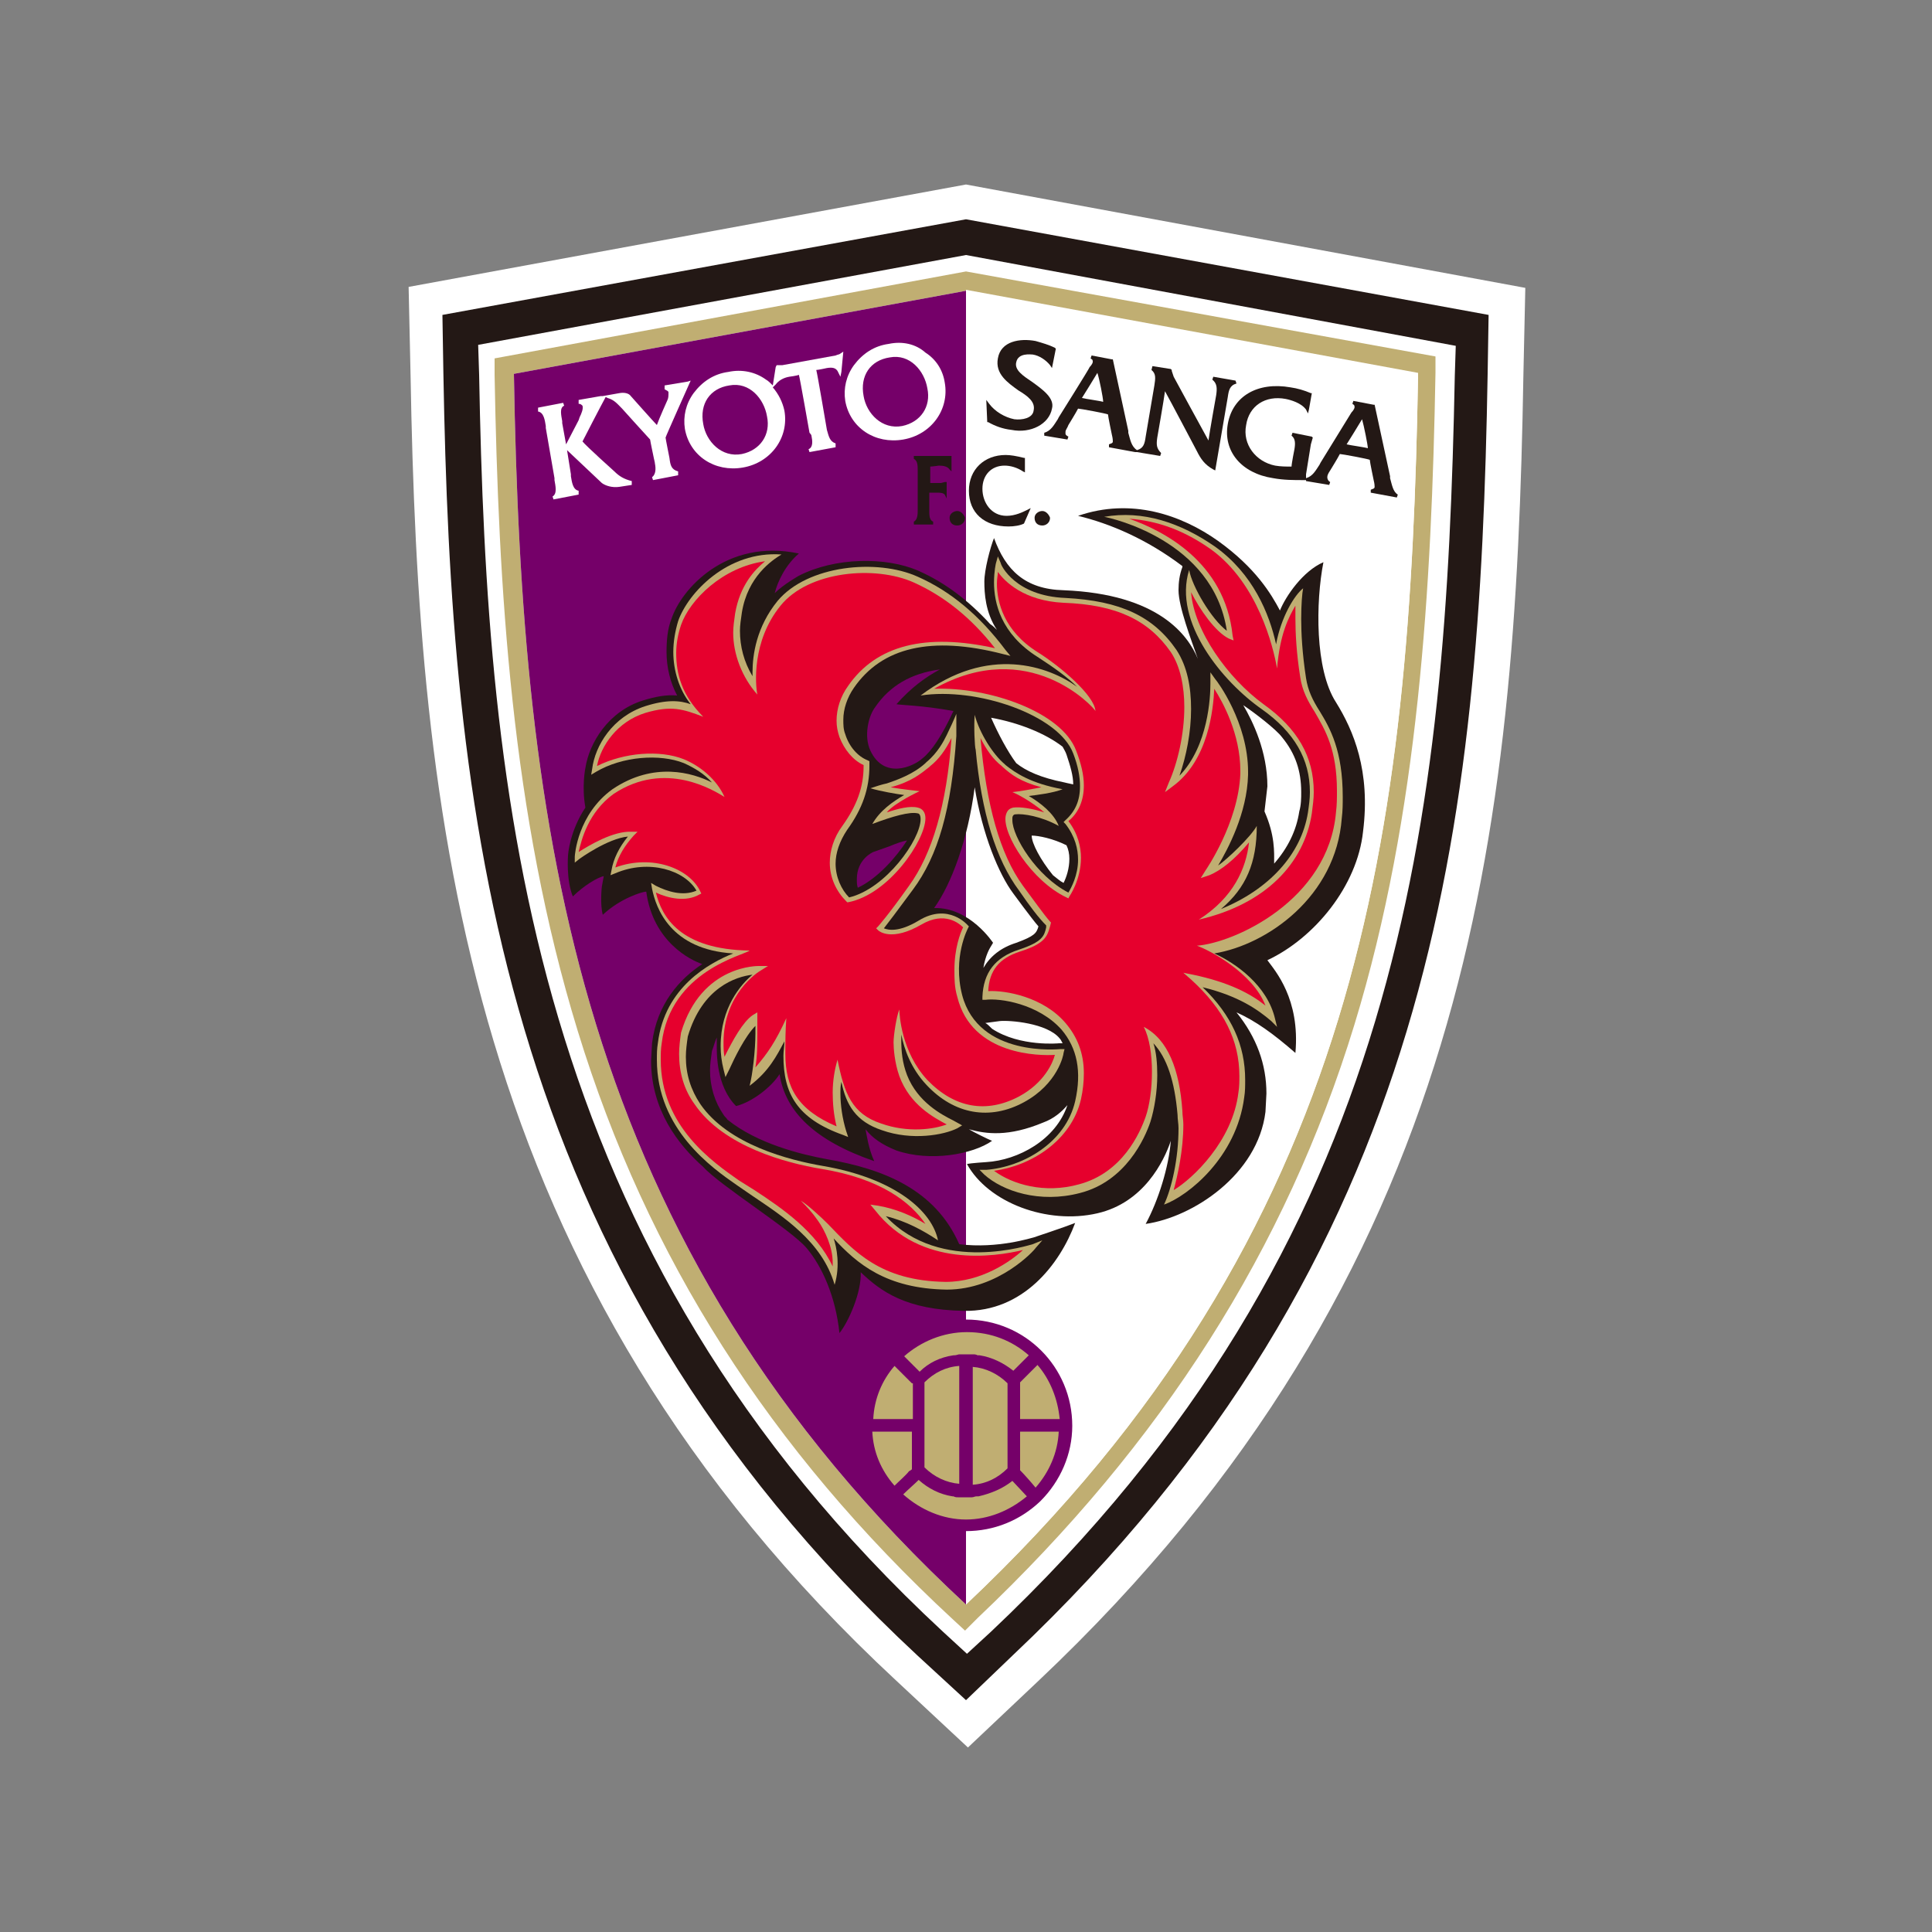 <?xml version="1.0" encoding="utf-8"?>
<!-- Generator: Adobe Illustrator 21.0.0, SVG Export Plug-In . SVG Version: 6.00 Build 0)  -->
<svg version="1.1" id="b46e6ee3-27dd-499e-b264-84fa7d73ec61"
	 xmlns="http://www.w3.org/2000/svg" xmlns:xlink="http://www.w3.org/1999/xlink" x="0px" y="0px" viewBox="0 0 200 200"
	 style="enable-background:new 0 0 200 200;" xml:space="preserve">
<rect x="0" y="0" width="200" height="200" fill="#808080" stroke="none"/>
<style type="text/css">
	.st0{fill:none;}
	.st1{fill:#FFFFFF;}
	.st2{fill:#231815;}
	.st3{fill:#C0AE72;}
	.st4{fill:#750069;}
	.st5{fill:#E6002D;}
</style>
<title>emb_yamagata01</title>
<rect class="st0" width="200" height="200"/>
<g>
	<path class="st1" d="M100,19.1L42.3,29.7l0.2,9.1c0.8,45.5,5.4,93.5,50.3,135.2l7.4,6.9l7.3-6.9c44.9-42.4,49.4-88.1,50.2-135.1
		l0.2-9.1L100,19.1z"/>
	<path class="st2" d="M100,22.7l-54.2,9.9l0.1,6.1c0.8,44.8,5.2,91.9,49.1,132.7l5,4.6l4.9-4.7c43.9-41.5,48.3-86.4,49.1-132.6
		l0.1-6.1L100,22.7z"/>
	<path class="st1" d="M100,26.4l-50.5,9.3l0.1,3.1c0.8,44,5.1,90.3,48,130.1l2.5,2.3l2.5-2.3c42.9-40.5,47.1-84.6,48-130l0.1-3.1
		L100,26.4z"/>
	<path class="st3" d="M100,28.1l-48.8,9l0,1.7c0.4,22,1.7,45.4,8.6,67.9c7.2,23.5,19.9,43.4,38.8,60.9l1.3,1.2l1.3-1.3
		c19.1-18.1,31.9-38.2,39-61.4c6.7-21.9,8-45.4,8.4-67.5l0-1.7L100,28.1z M100,166.1C59.5,128.6,54,86,53.2,38.7l46.8-8.6l46.8,8.6
		C146,86,141.1,127.3,100,166.1"/>
	<path class="st1" d="M100,166.1l0-136.1l46.8,8.6C146,86,141.1,127.3,100,166.1"/>
	<path class="st4" d="M100,136.6C100,136.6,100,136.6,100,136.6l0-106.5h0l-46.8,8.6C54,86,59.5,128.6,100,166.1v-7.6c0,0,0,0,0,0
		c2.9,0,5.6-1.1,7.7-3.1c2.1-2.1,3.3-4.9,3.3-7.8C111,141.5,106.1,136.6,100,136.6"/>
	<path class="st3" d="M95.7,151.9c1,1,2.3,1.6,3.6,1.7v-12.2c-1.4,0.1-2.6,0.7-3.6,1.7V151.9z"/>
	<path class="st3" d="M94.4,143.2l-1.8-1.8c-1.3,1.5-2.1,3.4-2.2,5.5h4.1V143.2z"/>
	<path class="st3" d="M105.6,144.5v2.4h4.1c-0.2-2.1-1-4.1-2.3-5.6c-0.5,0.5-1.5,1.5-1.8,1.8V144.5z"/>
	<path class="st3" d="M98.7,140.3c0,0,0.1,0,0.1,0c0.2,0,0.4-0.1,0.5-0.1c0.2,0,0.5,0,0.7,0c0.2,0,0.5,0,0.7,0c0.2,0,0.3,0,0.5,0.1
		c0.1,0,0.1,0,0.2,0c1.3,0.2,2.5,0.8,3.5,1.6c0.4-0.4,1.2-1.2,1.6-1.6c-1.7-1.5-3.9-2.4-6.4-2.4c-2.5,0-4.8,1-6.5,2.5
		c0.5,0.5,1.2,1.2,1.6,1.6C96.1,141.1,97.3,140.5,98.7,140.3"/>
	<path class="st3" d="M100.7,153.7c1.4-0.1,2.6-0.7,3.6-1.7v-8.8c-1-1-2.3-1.6-3.6-1.7V153.7z"/>
	<path class="st3" d="M94.4,152.1v-1.5v-2.4h-4.1c0.1,2.1,0.9,4,2.3,5.6c0.5-0.5,1.2-1.1,1.5-1.5C94.3,152.2,94.4,152.1,94.4,152.1"
		/>
	<path class="st3" d="M105.6,148.2v2.5v1.5c0,0,0,0,0,0c0.4,0.4,1.2,1.3,1.6,1.8c1.4-1.6,2.3-3.6,2.4-5.8H105.6z"/>
	<path class="st3" d="M101.3,154.9c-0.1,0-0.1,0-0.2,0c-0.2,0-0.3,0.1-0.5,0.1c-0.2,0-0.5,0-0.7,0c-0.2,0-0.5,0-0.7,0
		c-0.2,0-0.3,0-0.5-0.1c0,0-0.1,0-0.1,0c-1.3-0.2-2.5-0.8-3.5-1.7c-0.4,0.4-1.1,1-1.6,1.5c1.8,1.6,4.1,2.6,6.5,2.6
		c2.3,0,4.5-0.9,6.3-2.4l-1.5-1.6C103.8,154.1,102.6,154.6,101.3,154.9"/>
	<path class="st1" d="M69.3,47.4c0,0-0.4-2-0.4-2.1c0-0.1,2.6-5.9,2.6-5.9l-0.3,0.1l-2.4,0.4l0,0.4c0.2,0.1,0.4,0.2,0.4,0.3
		c0,0,0,0.1,0,0.1c0,0.2,0,0.5-0.1,0.7c0,0-0.9,2-1.1,2.6c-0.3-0.3-2.7-3-2.7-3c-0.2-0.3-0.7-0.4-1.2-0.3L62.4,41l-0.2,0l-2.3,0.4
		l0,0.4c0.2,0,0.3,0.1,0.4,0.2c0.1,0.3-0.1,0.8-0.3,1.2l-0.1,0.3l0,0l-1.3,2.5l-0.4-2.2l0-0.2c-0.1-0.6-0.3-1.4,0.2-1.6l-0.1-0.3
		l-2.6,0.5l0,0.4c0.6,0.1,0.7,0.9,0.8,1.5l0,0.2l0.9,5.2l0,0.2c0.1,0.6,0.3,1.4-0.2,1.7l0.1,0.3l2.6-0.5l0-0.4
		c-0.6-0.1-0.7-0.9-0.8-1.5l0-0.2l-0.4-2.5l3.6,3.4c0.4,0.3,1.1,0.5,1.8,0.4l1.3-0.2l0-0.4c-0.8-0.2-1.3-0.5-1.8-1
		c0,0-2.9-2.6-3.3-3.1c0.1-0.2,1.9-3.7,2.4-4.6l0.2,0.1c0.7,0.2,1,0.6,1.5,1.1c0,0,2.7,3,2.9,3.2c0,0.1,0.4,2,0.4,2s0.1,0.4,0.1,0.5
		c0.1,0.5,0.1,1.1-0.3,1.4l0.1,0.3l2.6-0.5l0-0.4C69.5,48.6,69.4,48.2,69.3,47.4"/>
	<path class="st1" d="M87.3,36.4L87,36.6c-0.1,0.1-0.3,0.1-0.5,0.2c0,0-5.5,1-5.5,1c0,0-0.1,0-0.1,0l-0.5,0l-0.1,0.2L80,39.9
		c-0.2-0.2-0.5-0.5-0.7-0.6c-1.1-0.8-2.5-1.1-3.9-0.8c-1.5,0.2-2.7,1-3.6,2.2c-0.8,1.1-1.1,2.4-0.9,3.7c0.5,2.8,3.1,4.5,6,4
		c2.9-0.5,4.8-3.1,4.3-5.9c-0.2-0.9-0.6-1.7-1.2-2.4l0.3-0.3c0.3-0.4,0.8-0.7,1.4-0.8c0,0,0.8-0.1,1-0.2c0.1,0.3,1.1,6,1.1,6
		S84,45,84,45.1c0.1,0.5,0.2,1.2-0.3,1.4l0.1,0.3l2.7-0.5l0-0.4c-0.6-0.2-0.7-0.7-0.9-1.4c0,0-1-5.9-1.1-6.2c0.2,0,1.1-0.2,1.1-0.2
		c0.6-0.1,0.9,0,1.1,0.3L87,39l0.1-0.5L87.3,36.4z M76.8,47c-2.1,0.4-3.7-1.3-4-3.1c-0.4-2.1,0.7-3.7,2.7-4c2.1-0.4,3.6,1.4,3.9,3.2
		C79.8,45,78.7,46.6,76.8,47"/>
	<path class="st1" d="M92,35.6c-1.5,0.2-2.7,1-3.6,2.2c-0.8,1.1-1.1,2.4-0.9,3.7c0.5,2.8,3.1,4.5,6,4c2.9-0.5,4.8-3.1,4.3-5.9
		c-0.2-1.3-0.9-2.4-2-3.1C94.8,35.6,93.4,35.3,92,35.6 M93.4,44.1c-2.1,0.4-3.7-1.3-4-3.1c-0.4-2.1,0.7-3.7,2.7-4
		c2.1-0.4,3.6,1.4,3.9,3.2C96.4,42.1,95.3,43.7,93.4,44.1"/>
	<path class="st2" d="M106.8,39.5c-0.9-0.6-1.8-1.2-1.6-2c0.2-1,1.5-0.8,1.7-0.8c0.7,0.1,1.4,0.6,1.8,1.1l0.2,0.3l0.4-2l-0.1-0.1
		c-0.6-0.3-1.3-0.5-2-0.7c-1.6-0.3-3.6,0-3.9,1.8c-0.3,1.6,1,2.5,2.1,3.3c1,0.6,1.8,1.2,1.6,2.1c-0.1,0.8-1.2,1-2,0.9
		c-1-0.2-2-0.8-2.6-1.6l-0.3-0.4l0.1,2.3l0.1,0c0.7,0.4,1.5,0.7,2.4,0.8c2,0.4,3.9-0.6,4.2-2.2C109.2,41.2,107.9,40.3,106.8,39.5"/>
	<path class="st2" d="M127.9,39.4l-2.3-0.4l-0.1,0.3c0.5,0.4,0.5,0.9,0.4,1.6c0,0-0.7,3.9-0.8,4.7c-0.4-0.7-3.6-6.6-3.6-6.6
		c0,0-0.1-0.3-0.1-0.3c0,0-0.1-0.3-0.1-0.3l0-0.1l-0.1-0.1l-1.9-0.3l-0.1,0.4c0.5,0.4,0.4,0.9,0.3,1.6l-0.9,5.3
		c-0.1,0.7-0.2,1.2-0.9,1.4l0,0l0,0c-0.6-0.4-0.7-1.1-0.9-1.8l0-0.2l-1.6-7.4l-0.1,0l-2.1-0.4l-0.1,0.3c0.1,0.1,0.2,0.1,0.2,0.2
		c0.1,0.2-0.1,0.5-0.3,0.7c0,0.1-3.2,5.2-3.2,5.2c0,0-0.1,0.2-0.1,0.2c-0.4,0.6-0.7,1.2-1.4,1.4l0,0.3l2.4,0.4l0.1-0.3
		c-0.2-0.1-0.3-0.2-0.3-0.3c0,0,0-0.1,0-0.2c0-0.2,0.2-0.4,0.3-0.7c0,0,0.8-1.3,1-1.7c0.2,0,2.9,0.5,3.1,0.6c0,0.2,0.4,2.1,0.4,2.1
		c0.1,0.4,0.1,0.6,0.1,0.7c0,0.2-0.2,0.2-0.4,0.3l0,0.3l2.7,0.5l0,0l0.2,0l2.4,0.4l0.1-0.3c-0.5-0.5-0.5-0.9-0.4-1.6
		c0,0,0.7-4,0.8-4.8c0.4,0.7,3.3,6.2,3.3,6.2c0.4,0.8,0.8,1.4,1.7,1.9l0.2,0.1l1.3-7.6c0.1-0.7,0.2-1.2,0.9-1.4L127.9,39.4z
		 M114.2,41.6c-0.3-0.1-1.8-0.3-2.2-0.4c0.2-0.3,1.3-2.1,1.6-2.6C113.8,39.2,114.2,41.2,114.2,41.6"/>
	<path class="st2" d="M135.2,49.1l0.5-3.1l0.2-0.7l-0.1-0.1l-2-0.4l-0.1,0.3c0.4,0.3,0.4,0.8,0.3,1.4c0,0-0.3,1.5-0.3,1.8
		c-0.6,0-1.1,0-1.7-0.1c-2-0.4-3.4-2.2-3-4.2c0.3-2,2-3.1,4.1-2.7c0.5,0.1,1.6,0.4,2.1,1.1l0.2,0.4l0.1-0.4l0.3-1.7l-0.1,0
		c-0.7-0.3-1.4-0.5-2.1-0.6c-3.4-0.6-6,0.9-6.5,3.8c-0.5,2.8,1.4,5.1,4.7,5.6c1.1,0.2,2.1,0.2,3.2,0.2l0.2,0l0-0.2L135.2,49.1z"/>
	<path class="st2" d="M143.9,49.5l0-0.2l-1.6-7.4l-0.1,0l-2.1-0.4l-0.1,0.3c0.1,0.1,0.2,0.1,0.2,0.2c0.1,0.2-0.1,0.5-0.3,0.7
		l-3.2,5.2c0,0-0.1,0.2-0.1,0.2c-0.4,0.6-0.7,1.2-1.4,1.4l0,0.3l2.4,0.4l0.1-0.3c-0.2-0.1-0.3-0.3-0.3-0.5c0-0.2,0.1-0.4,0.3-0.7
		c0,0,0.8-1.3,1-1.7c0.2,0,2.9,0.5,3.1,0.6c0,0.2,0.4,2.1,0.4,2.1c0.1,0.4,0.1,0.6,0.1,0.7c0,0.2-0.2,0.2-0.4,0.3l0,0.3l2.7,0.5
		l0.1-0.3C144.2,50.9,144.1,50.2,143.9,49.5 M141.6,46.4c-0.3-0.1-1.8-0.3-2.2-0.4c0.2-0.3,1.3-2.1,1.6-2.6
		C141.2,44.1,141.6,46.1,141.6,46.4"/>
	<path class="st2" d="M97.4,50h-1.1v-1.7c0.2,0,0.9-0.1,0.9-0.1c0.5,0,0.9,0.1,1.1,0.4l0.2,0.2l0-0.3v-1.3l-0.2,0l-0.3,0l-0.1,0
		h-3.3l0,0.3c0.4,0.2,0.4,0.7,0.4,1.2l0,0.1v3.9l0,0.1c0,0.4,0,1-0.4,1.2l0,0.3h2l0-0.3c-0.3-0.1-0.4-0.5-0.4-0.9c0-0.1,0-0.1,0-0.2
		l0-0.2V51H97c0.3,0,0.6,0,0.8,0.2l0.2,0.4l0-0.5v-1.2l-0.2,0L97.4,50z"/>
	<path class="st2" d="M99.1,52.9c-0.4,0-0.8,0.3-0.8,0.7c0,0.5,0.3,0.8,0.8,0.8c0.4,0,0.8-0.3,0.8-0.8
		C99.8,53.3,99.5,52.9,99.1,52.9"/>
	<path class="st2" d="M104.2,53.4c-1.6,0-2.5-1.4-2.5-2.8c0-1.4,0.9-2.4,2.3-2.4c0.6,0,1.3,0.2,1.9,0.6l0.2,0.1v-1.5l-0.1,0
		c-0.8-0.2-1.4-0.3-1.9-0.3c-2.2,0-3.8,1.5-3.8,3.7c0,2.3,1.6,3.7,4.1,3.7c0.6,0,1.2-0.1,1.6-0.3l0,0l0.7-1.6l-0.4,0.2
		C105.9,53,105.1,53.4,104.2,53.4"/>
	<path class="st2" d="M107.9,52.9c-0.4,0-0.8,0.3-0.8,0.7c0,0.5,0.3,0.8,0.8,0.8c0.4,0,0.8-0.3,0.8-0.8
		C108.6,53.3,108.3,52.9,107.9,52.9"/>
	<path class="st2" d="M138.3,72.7c-2.2-3.4-2.1-10.4-1.3-14.5c-2.1,0.9-3.9,3.5-4.5,5c-0.9-1.7-2.5-4.4-6.4-7.2
		c-3.8-2.7-9-4.5-14.5-2.6c3.3,0.8,7.1,2.4,10.8,5.2c0,0,0,0.1,0,0.1c-0.3,0.8-0.4,1.6-0.4,2.4c0,1.7,1.3,5.1,2,7.1
		c-1-2.4-4-6.7-13.9-7.1c-4-0.1-6-2.1-7.2-5.4c-0.4,1-1,3.3-1,4.5c0,1.2,0.1,3.2,1.3,5c-0.2-0.2-0.4-0.4-0.7-0.6
		c-2.3-2.5-4.7-4.3-7.4-5.5c-3.4-1.5-8.7-1.4-12.4,0.5c0,0,0,0,0,0c0,0-1.6,0.9-2.5,1.8c0.3-1.2,1.1-2.9,2.5-4.1
		c-7.5-1.6-12.2,3.7-13.2,6.8c-0.4,1-0.5,2.2-0.5,3.4c0,1.6,0.4,3.2,1.1,4.5c-1.1-0.1-2.2,0.1-3.5,0.5c-3.6,1.1-5.6,4.4-6,7
		c0,0-0.4,1.9,0,4.1c-1.6,2.4-1.8,4.8-1.8,5c0,0-0.2,2.5,0.5,4.2c1.1-1.1,2.6-2,3.2-2.1l-0.2,1.1c0,0-0.2,1.8,0.1,2.9
		c1.8-1.7,4.1-2.4,4.5-2.4c0.7,5.2,4.6,7.1,5.8,7.5c-2.3,1.5-4.7,4.1-5.2,8.2l-0.1,1.8c0,5.1,2.8,8.7,5.4,11
		c1.7,1.9,9.1,6.5,10.7,8.4c1.6,1.9,3,5,3.4,8.8c0.9-1.1,2.3-4.2,2.2-6.3c2.1,2,4.7,3.9,10.7,4c6.1,0.1,9.9-4.8,11.5-9.1
		c-1,0.4-4.3,1.5-4.3,1.5c-0.1,0-3.7,1.2-7.7,0.7c-2.5-5.7-7.9-7.8-13.7-8.8c-2.7-0.5-7.2-1.6-10.3-4.1c-0.1-0.2-0.3-0.3-0.4-0.5
		c-0.9-1.3-1.4-2.9-1.4-4.6c0-0.6,0.1-1.3,0.2-2c0.2-0.5,0.3-1,0.5-1.4c0,0.2,0,0.5,0,0.7c0,0.8-0.1,4.3,2,6.4
		c1.6-0.4,3.6-1.9,4.5-3.3c0.6,3.9,3.7,6.9,9.8,9c-0.6-1.3-0.8-2.8-0.9-3.3c0.7,0.9,1.7,1.6,3.2,2.2c3.5,1.2,7.9,0.4,9.9-1
		c-0.5-0.2-1.9-0.9-2.4-1.2c1.8,0.5,4.1,0.8,7.7-0.7c1.1-0.4,1.9-1.1,2.5-1.8c-1.2,3.6-5.1,5.7-8.4,5.9c0,0-1.6,0.1-2,0.2
		c2.2,4,8.3,6.3,13.5,5.1c4.8-1.1,6.9-5.4,7.6-7.5c-0.2,2.7-1.3,6.2-2.6,8.6c4.9-0.7,11.6-5.1,12.4-11.6l0.1-1.9c0-3-1-5.8-3.1-8.4
		c2,0.9,3.8,2.2,6.1,4.2c0.5-5.6-2.1-8.5-2.9-9.6c4.9-2.3,9.3-7.7,9.9-13.3C141.9,79.8,140.1,75.6,138.3,72.7 M110.4,78.1
		c0.4,1.2,0.7,2.2,0.7,3.1c-0.5-0.1-0.9-0.2-0.9-0.2c-2.5-0.5-4-1.2-5-2c-0.9-1.2-1.9-3.1-2.6-4.7c2.8,0.5,5.6,1.6,7.4,3
		C110.1,77.5,110.3,77.8,110.4,78.1 M110.7,88.9c0,1-0.3,1.9-0.6,2.5c-0.4-0.2-0.7-0.5-1.1-0.8c-1.3-1.6-2.2-3.3-2.2-4.1
		c0.7,0,2.2,0.3,3.6,1C110.6,87.9,110.7,88.4,110.7,88.9 M88.8,91.9c-0.1-0.3-0.1-0.5-0.1-0.9c0-2.1,1.7-2.8,1.7-2.8l1.7-0.6
		c0.7-0.3,1.3-0.5,1.8-0.6C92.8,88.7,90.9,90.9,88.8,91.9 M95.5,78.5C95.5,78.5,95.4,78.6,95.5,78.5c-1,0.9-4,2.2-5.4-0.8
		c-0.7-1.5-0.2-3.6,0.5-4.5c1.5-2.2,3.7-3.5,6.7-3.9c-1.5,0.8-3,1.9-4.5,3.6c0.5,0.1,2.5,0.1,5.9,0.7C97.5,76.2,96.4,77.8,95.5,78.5
		 M96.7,94c1.8-2.5,3.5-7.1,4.2-12.5c0.8,4.9,2.5,9,4,11c0,0,1.9,2.6,2.6,3.4c-0.2,0.7-0.4,1-2.3,1.7c-1.6,0.5-2.7,1.4-3.4,2.6
		c0.2-1.3,0.7-2.1,0.7-2.1c0,0,0.3-0.5,0.3-0.5S100.4,93.9,96.7,94 M102.7,106.5c-0.3-0.3-0.5-0.5-0.7-0.6c0.7-0.1,1.5-0.2,1.5-0.2
		c1-0.1,4.9,0.2,6.2,1.8c0.1,0.1,0.2,0.3,0.3,0.5l-0.4,0C109.7,108,105.6,108.4,102.7,106.5 M134.5,84c-0.3,2-1.2,3.8-2.6,5.4
		c0-1.2,0.1-2.9-1-5.4c0.1-0.9,0.3-2.6,0.3-2.6c0-3.6-1.5-6.7-2.5-8.4c1.2,0.8,3.4,2.5,4,3.3c1.4,1.7,2,3.5,2,5.7
		C134.7,82.6,134.7,83.3,134.5,84"/>
	<path class="st3" d="M109.8,108.6c-0.1,0-8.5,0.9-10.2-5.6c-1-3.9,0.6-6.9,0.6-6.9l0.1-0.2l-0.1-0.1c0,0-2-2.4-5.1-0.5
		c-2,1.2-3.1,1-3.6,0.8c0.4-0.5,1.3-1.7,3-4c2.6-3.5,4-8.3,4.5-15.9c0,0,0-1.2,0-2.3c-0.2,0.5-0.7,1.6-1,2.2
		c-0.3,0.6-0.9,1.8-2.1,2.8l-0.1,0.1c-1.2,1.1-2.8,1.7-4,2.1c-0.5,0.1-1.1,0.3-1.7,0.5c1,0.3,2.7,0.6,3.5,0.7
		c-1.2,0.7-2.5,1.6-3.3,3c2.1-0.8,3.9-1.3,4.7-1.1c0.1,0,0.3,0.1,0.3,0.6v0c0,2.1-3.6,7.2-7.4,8.1c-0.8-0.8-1.4-2.1-1.4-3.5
		c0-1.1,0.4-2.3,1.2-3.5c1.6-2.2,2.3-4.3,2.3-6.6c0-0.1,0-0.2,0-0.3l0-0.2l-0.2-0.1c-1-0.4-1.9-1.4-2.3-2.7c-0.2-0.5-0.2-1-0.2-1.5
		c0-1.1,0.4-2.3,1.1-3.3c2.9-4.2,8-5.4,15.4-3.5l0.8,0.2l-0.5-0.6c-2.7-3.6-5.7-6.1-9.1-7.6c-4.2-1.9-11.4-1.2-14.5,2.5
		c-2.2,2.7-2.6,5.6-2.6,7.4c0,0.2,0,0.3,0,0.4c-0.9-1.5-1.3-3.1-1.3-4.7c0-0.6,0.1-1.2,0.2-1.9c0.6-3.7,3.1-5.4,4.1-6
		c-5.6-0.4-9.7,4-10.7,6.9c-0.3,1-0.5,2.1-0.5,3.2c0,1.9,0.6,3.9,1.8,5.4c-1.1-0.4-2.5-0.5-4.7,0.2c-3.4,1.1-5.2,4.1-5.5,6.5
		l-0.1,0.6l0.5-0.3c2.7-1.6,6.6-1.9,9.1-0.9c1.1,0.5,2.1,1.1,2.9,2c-2-1-6-2.2-10.3,0.7c-3.6,2.6-3.9,6.8-3.9,7l0,0.6l0.5-0.4
		c0,0,2.9-2.1,5-2.3c-0.9,1.1-1.5,2.3-1.7,3.5l-0.1,0.5l0.5-0.2c3.5-1.5,7.2-0.3,8.4,1.8c-1.4,0.6-3,0.1-4.2-0.5l-0.5-0.3l0.1,0.6
		c0.4,2,1.9,6.3,8.4,6.7c-2.5,1-7.1,3.5-7.8,9.3c-0.1,0.6-0.1,1.1-0.1,1.7c0,7.2,5.7,11.2,8.3,13l1.6,1.1c3.1,2.1,7.2,4.7,8.5,9.2
		c0.6-2,0.2-3.9-0.1-4.8c2.4,2.6,5.4,5.2,11.7,5.3c5.4,0,9.1-4.1,9.2-4.3l0.7-0.8l-1,0.4c-0.1,0-9.5,3.2-15.2-2.9
		c2.1,0.5,3.9,1.5,5.4,2.5c-0.6-3-4.4-6.4-11.9-7.7c-3.5-0.6-9.8-2.2-12.7-6.4c-1-1.5-1.5-3.1-1.5-4.9c0-0.7,0.1-1.4,0.2-2.1
		c1.5-5.1,5-6.2,6.7-6.4c-1.2,1-3.3,3.4-3.3,7.4c0,0.8,0.1,1.6,0.3,2.4l0.2,0.8l0.4-0.8c0.5-1.1,1.6-3.4,2.7-4.5c0,0.4,0,0.8,0,0.8
		c0,1.7-0.3,4.3-0.6,5.4c2-1.5,2.8-3.1,3.6-4.6c0,0.5-0.1,1-0.1,1.5c0,3.9,1.4,6.5,6.2,8.2l0.5,0.2l-0.2-0.6
		c-0.4-1.3-0.6-2.7-0.6-3.9c0-0.4,0-0.8,0.1-1.2c0.5,2.4,1.5,4.1,4.2,5c3.1,1.1,6.4,0.5,7.8-0.2l0.5-0.3l-0.9-0.5
		c-1.2-0.6-3.7-1.9-4.8-4.7c-0.5-1.3-0.6-2.5-0.6-3.6c0-0.2,0-0.4,0-0.6c0.3,1.5,1,3.5,2.6,5.2c2.9,3.1,6.6,3.7,10.1,1.8
		c3.5-1.9,4.1-4.9,4.1-5.1l0.1-0.4L109.8,108.6z"/>
	<path class="st3" d="M136.6,73.6c-0.7-1.1-1.2-2.1-1.4-3.4c-0.4-2.6-0.5-4.7-0.5-6.1c0-1.6,0.1-2.7,0.2-3.2c-0.9,0.7-2.3,3-2.8,5.8
		c-0.7-3.2-2.4-7.3-6.3-10.1c-3.6-2.5-7.5-3.8-11.5-3.1c0.6,0.1,11.3,2.4,12.7,11.8c-1.6-1.2-3.6-4.6-3.9-6.3
		c-1.7,5.4,3.5,11.6,7.5,14.4c3.4,2.4,5,5.2,5,8.6c0,0.7-0.1,1.4-0.2,2.1c-0.7,4.4-4.1,8-9,10c2.6-2.2,3.7-4.8,3.7-8.6
		c-0.6,1.1-3,3.4-4,4.1c1-1.7,3-5.4,3.1-9.4c0-0.1,0-0.2,0-0.3c0-5.1-3.2-9.4-3.4-9.6l-0.5-0.7c0,0,0,1,0,1.2c0,1.3-0.2,6.4-3.2,9.5
		c0.7-2,1.2-4.5,1.2-6.9c0-2.3-0.4-4.4-1.5-6.1c-2.4-3.5-5.8-5.1-11.5-5.4c-5.2-0.2-6.7-3.4-6.7-3.6l-0.3-0.7l-0.2,0.7
		c0,0-0.2,0.8-0.2,2c0,2.1,0.7,5.3,4.5,7.7c1.7,1.1,3.1,2.1,4.1,3.1c-2.9-2.1-9.2-4.4-16.2,0.9c5.8-0.9,14.3,2,15.8,6
		c0.5,1.3,0.7,2.4,0.7,3.4c0,1.5-0.5,2.6-1.5,3.5l-0.2,0.2l0.2,0.2c1,1.3,1.3,2.6,1.3,3.7c0,1.6-0.7,2.9-1,3.4
		c-3.3-1.7-5.8-5.8-5.8-7.5c0-0.1,0-0.1,0-0.2c0-0.3,0.2-0.4,0.3-0.4c0.8-0.1,2.7,0.2,4.5,1.2c-0.5-1.3-1.9-2.4-3.1-3.1
		c0.8-0.1,2.5-0.3,3.5-0.7c-3.3-0.6-4.9-1.7-5.9-2.5l-0.1-0.1c-1.2-1-2.6-3.2-3.1-5.1c-0.1,1.1,0,3.4,0.1,3.6
		c0.6,6.5,2.1,11.4,4.5,14.6c1.1,1.6,2,2.8,2.8,3.6c0,0.1,0,0.2,0,0.2c-0.2,0.9-0.4,1.5-2.8,2.3c-2.5,0.8-3.7,2.4-3.8,4.9l0,0.3
		l0.3,0c1.5-0.2,5.5,0.4,7.9,3.1c1.6,1.9,2.1,4.3,1.4,7.4c-1,4.3-5.4,6.8-9.2,7.1l-0.7,0l0.5,0.5c1.9,1.7,5.7,3,9.9,1.9
		c4.7-1.2,6.7-5.6,7.3-7.4c0.4-1.3,0.7-3.1,0.7-4.8c0-1.2-0.1-2.4-0.4-3.3c1.4,1.5,2.2,3.9,2.5,7.4c0,0.5,0.1,0.9,0.1,1.4
		c0,3.1-0.7,6.2-1.5,7.9c2.5-0.9,7.5-4.9,8.3-11.1c0.1-0.6,0.1-1.2,0.1-1.8c0-3.6-1.4-6.7-4.4-9.6c3.7,0.9,5.7,2.3,7.1,3.5l0.6,0.6
		l-0.2-0.8c-0.8-3.5-4.1-5.8-6.3-6.8c5.5-0.9,12.6-5.9,13.2-14c0.1-0.8,0.1-1.5,0.1-2.2C139,77.7,137.7,75.4,136.6,73.6"/>
	<path class="st5" d="M99.1,103.2c-0.3-1-0.3-1.9-0.3-2.8c0-2.2,0.6-3.8,0.9-4.4c-0.4-0.4-1.9-1.7-4.3-0.3c-3.1,1.8-4.4,0.7-4.5,0.6
		l-0.2-0.2l0.2-0.2c0,0,1-1.1,3.2-4.2c2.4-3.3,3.9-8.4,4.4-15.3c-0.6,1.2-1.3,2.2-2.2,2.9l-0.1,0.1c-0.9,0.7-1.8,1.5-4,2.1
		c1.1,0.2,3,0.4,3,0.4s-2.6,1.2-3.4,2.2c1.2-0.4,2.4-0.7,3.2-0.5c0.5,0.1,0.8,0.5,0.8,1.1c0,2.3-3.8,7.9-8,8.7l-0.1,0l-0.1-0.1
		c-1-1-1.7-2.4-1.7-4c0-1.2,0.4-2.6,1.3-3.8c1.5-2.1,2.2-4,2.2-6.2c0-0.1,0-0.1,0-0.1c-1.1-0.5-2-1.6-2.5-2.9
		c-0.2-0.6-0.3-1.1-0.3-1.7c0-1.2,0.4-2.5,1.2-3.6c2.9-4.2,8-5.5,15.2-3.9c-2.5-3.2-5.3-5.4-8.4-6.8c-4-1.8-10.9-1.2-13.8,2.4
		c-3,3.7-2.6,8.2-2.4,9.2c-1.6-1.8-2.5-4.2-2.5-6.4c0-0.6,0.1-1.3,0.2-2c0.5-2.9,2-4.5,3.1-5.4c-4.4,0.6-7.8,4-8.7,6.6
		c-0.3,0.9-0.5,1.9-0.5,2.9c0,2.2,0.6,4.4,2.8,6.6c-2.1-0.8-3.3-1.2-6-0.4c-2.9,0.9-4.6,3.4-5,5.5c2.8-1.4,6.5-1.7,9-0.7
		c1.7,0.7,3.4,2.1,4.2,3.9c-1-0.6-6.1-3.9-11.5-0.3c-2.6,1.9-3.3,4.7-3.6,6c1.1-0.7,3.6-2.2,5.5-2.1l0.6,0l-0.4,0.4
		c-0.9,1-1.6,2.1-1.9,3.3c3.8-1.4,7.7,0.1,8.8,2.5l0.1,0.2l-0.2,0.1c-1.4,0.8-3.2,0.4-4.5-0.2c0.6,2.5,2.5,5.9,9.7,6
		c-0.6,0.5-8.2,2.1-9.1,9.6c-0.1,0.6-0.1,1.1-0.1,1.7c0,6.9,5.4,10.6,8.1,12.5l1.6,1c2.9,1.9,6.4,4.3,8.1,7.9c0-0.1,0-0.3,0-0.4
		c0-1.6-0.8-3.3-1.5-4.3c-0.7-1-1.2-1.5-1.8-2.1c0.7,0.4,2.1,1.7,2.8,2.4c2.7,2.8,5.4,5.9,12.2,6c3.7,0,6.7-2.1,8-3.3
		c-2.9,0.7-10.6,1.9-15.3-4.1l-0.5-0.6l0.7,0.1c1.9,0.3,3.7,1.1,5,1.9c-1.5-2.2-4.6-4.7-10.8-5.7c-3.6-0.6-10.1-2.3-13.1-6.7
		c-1.1-1.5-1.6-3.3-1.6-5.2c0-0.7,0.1-1.5,0.2-2.2c2.1-7.1,8.1-6.9,8.1-6.9l0.9,0l-0.8,0.5c-0.2,0.1-3.8,2.4-3.8,7.4
		c0,0.5,0,1,0.1,1.5c0.9-1.8,1.9-3.6,2.9-4.3l0.5-0.3l0,2c0,1.3,0,2.5-0.2,3.7c1.3-1.5,2.1-2.7,3.2-5.1c-0.1,1.4-0.1,2.3-0.1,3.7
		c0,3.5,1.3,5.8,5.3,7.5c-0.3-1.2-0.4-2.4-0.4-3.5c0-1.2,0.2-2.4,0.5-3.4c0.7,3.5,1.5,5.6,4.5,6.6c2.8,1,5.5,0.6,6.8,0.1
		c-1.3-0.7-3.8-2-4.9-5c-0.5-1.4-0.6-2.9-0.6-3.5c0-0.7,0.3-2.7,0.6-3.4c0,0.5,0.2,4.4,2.9,7.3c2.8,2.9,6.1,3.5,9.5,1.7
		c2.6-1.4,3.5-3.5,3.7-4.3C107.7,109.3,100.6,109.3,99.1,103.2"/>
	<path class="st5" d="M134.1,64c0-0.5,0-0.9,0-1.3c-0.7,1.2-1.6,2.9-1.9,6.5c-0.4-2.3-2-8.8-6.8-12.3c-2.8-2-5.6-3-8.5-3.2
		c3.4,1.2,9.9,4.4,10.7,12.1l0.1,0.5l-0.5-0.2c-1.4-0.7-3-3-3.9-4.8c0.3,4,3.8,8.9,7.5,11.6c3.5,2.5,5.2,5.4,5.2,9.1
		c0,0.7-0.1,1.4-0.2,2.2c-0.8,5.2-4.8,9.4-11.7,11c3.6-2.3,4.9-5.3,5.2-8c-1.5,1.8-2.9,2.9-4.1,3.4l-0.9,0.3l0.5-0.8
		c0,0,3.4-4.9,3.6-10c0-0.1,0-0.2,0-0.3c0-3.8-1.8-7.1-2.7-8.5c-0.1,2.1-0.6,7.4-4.3,10.1l-0.8,0.6l0.4-1c0.9-2,1.6-5,1.6-7.8
		c0-2.1-0.4-4.2-1.4-5.7c-2.3-3.3-5.6-4.9-11.1-5.1c-4.1-0.2-6.1-2.2-6.8-3.2c0,0.3-0.1,0.7-0.1,1.2c0,1.9,0.7,4.9,4.2,7.1
		c2.4,1.5,5.9,4.5,6,6.1c-0.2-0.4-6.9-7.8-16.7-2.3c5.7-0.2,13.2,2.4,14.7,6.4c0.5,1.3,0.8,2.5,0.8,3.6c0,1.5-0.5,2.8-1.6,3.7
		c1,1.3,1.3,2.7,1.3,3.8c0,2.3-1.2,4-1.2,4l-0.1,0.2l-0.2-0.1c-3.6-1.7-6.6-6.5-6.3-8.4c0.1-0.5,0.3-0.8,0.8-0.9
		c0.7-0.1,2,0.1,3.2,0.5c-0.8-0.7-2.3-1.7-3.3-2.1c1-0.1,1.9-0.3,3-0.5c-2.2-0.6-3.1-1.3-4-2.1l-0.1-0.1c-0.9-0.7-1.6-1.7-2.2-2.9
		c0.6,6.9,2,12,4.4,15.3c1.2,1.6,2.1,2.9,2.8,3.7l0.1,0.1l-0.1,0.4c-0.3,1.1-0.6,1.8-3.1,2.6c-2.2,0.7-3.2,2-3.3,4.1
		c1.8-0.1,5.7,0.6,8,3.3c1.2,1.4,1.9,3.1,1.9,5.2c0,0.9-0.1,1.8-0.3,2.7c-1,4.3-5.2,6.9-9,7.4c1.9,1.4,5.2,2.4,8.8,1.4
		c4.5-1.2,6.3-5.3,6.9-7c0.8-2.3,1-7-0.2-9.3c2.5,1.3,3.7,4.4,4,8.7c0,0.5,0.1,0.9,0.1,1.4c0,2.7-0.6,5.3-1,6.8
		c2-1.2,6.1-5.1,6.7-10.1c0.1-0.6,0.1-1.2,0.1-1.7c0-3.7-1.6-6.9-5-10l-0.8-0.7l1,0.2c3.8,0.8,6,2,7.5,3.2c-1.3-3.4-5.9-5.8-7.1-6.2
		c3.9-0.3,13.6-4.7,14.4-13.8c0.1-0.8,0.1-1.5,0.1-2.2c0-4.3-1.2-6.3-2.3-8.2c-0.7-1.1-1.3-2.2-1.5-3.6
		C134.2,67.6,134.1,65.5,134.1,64"/>
</g>
</svg>
